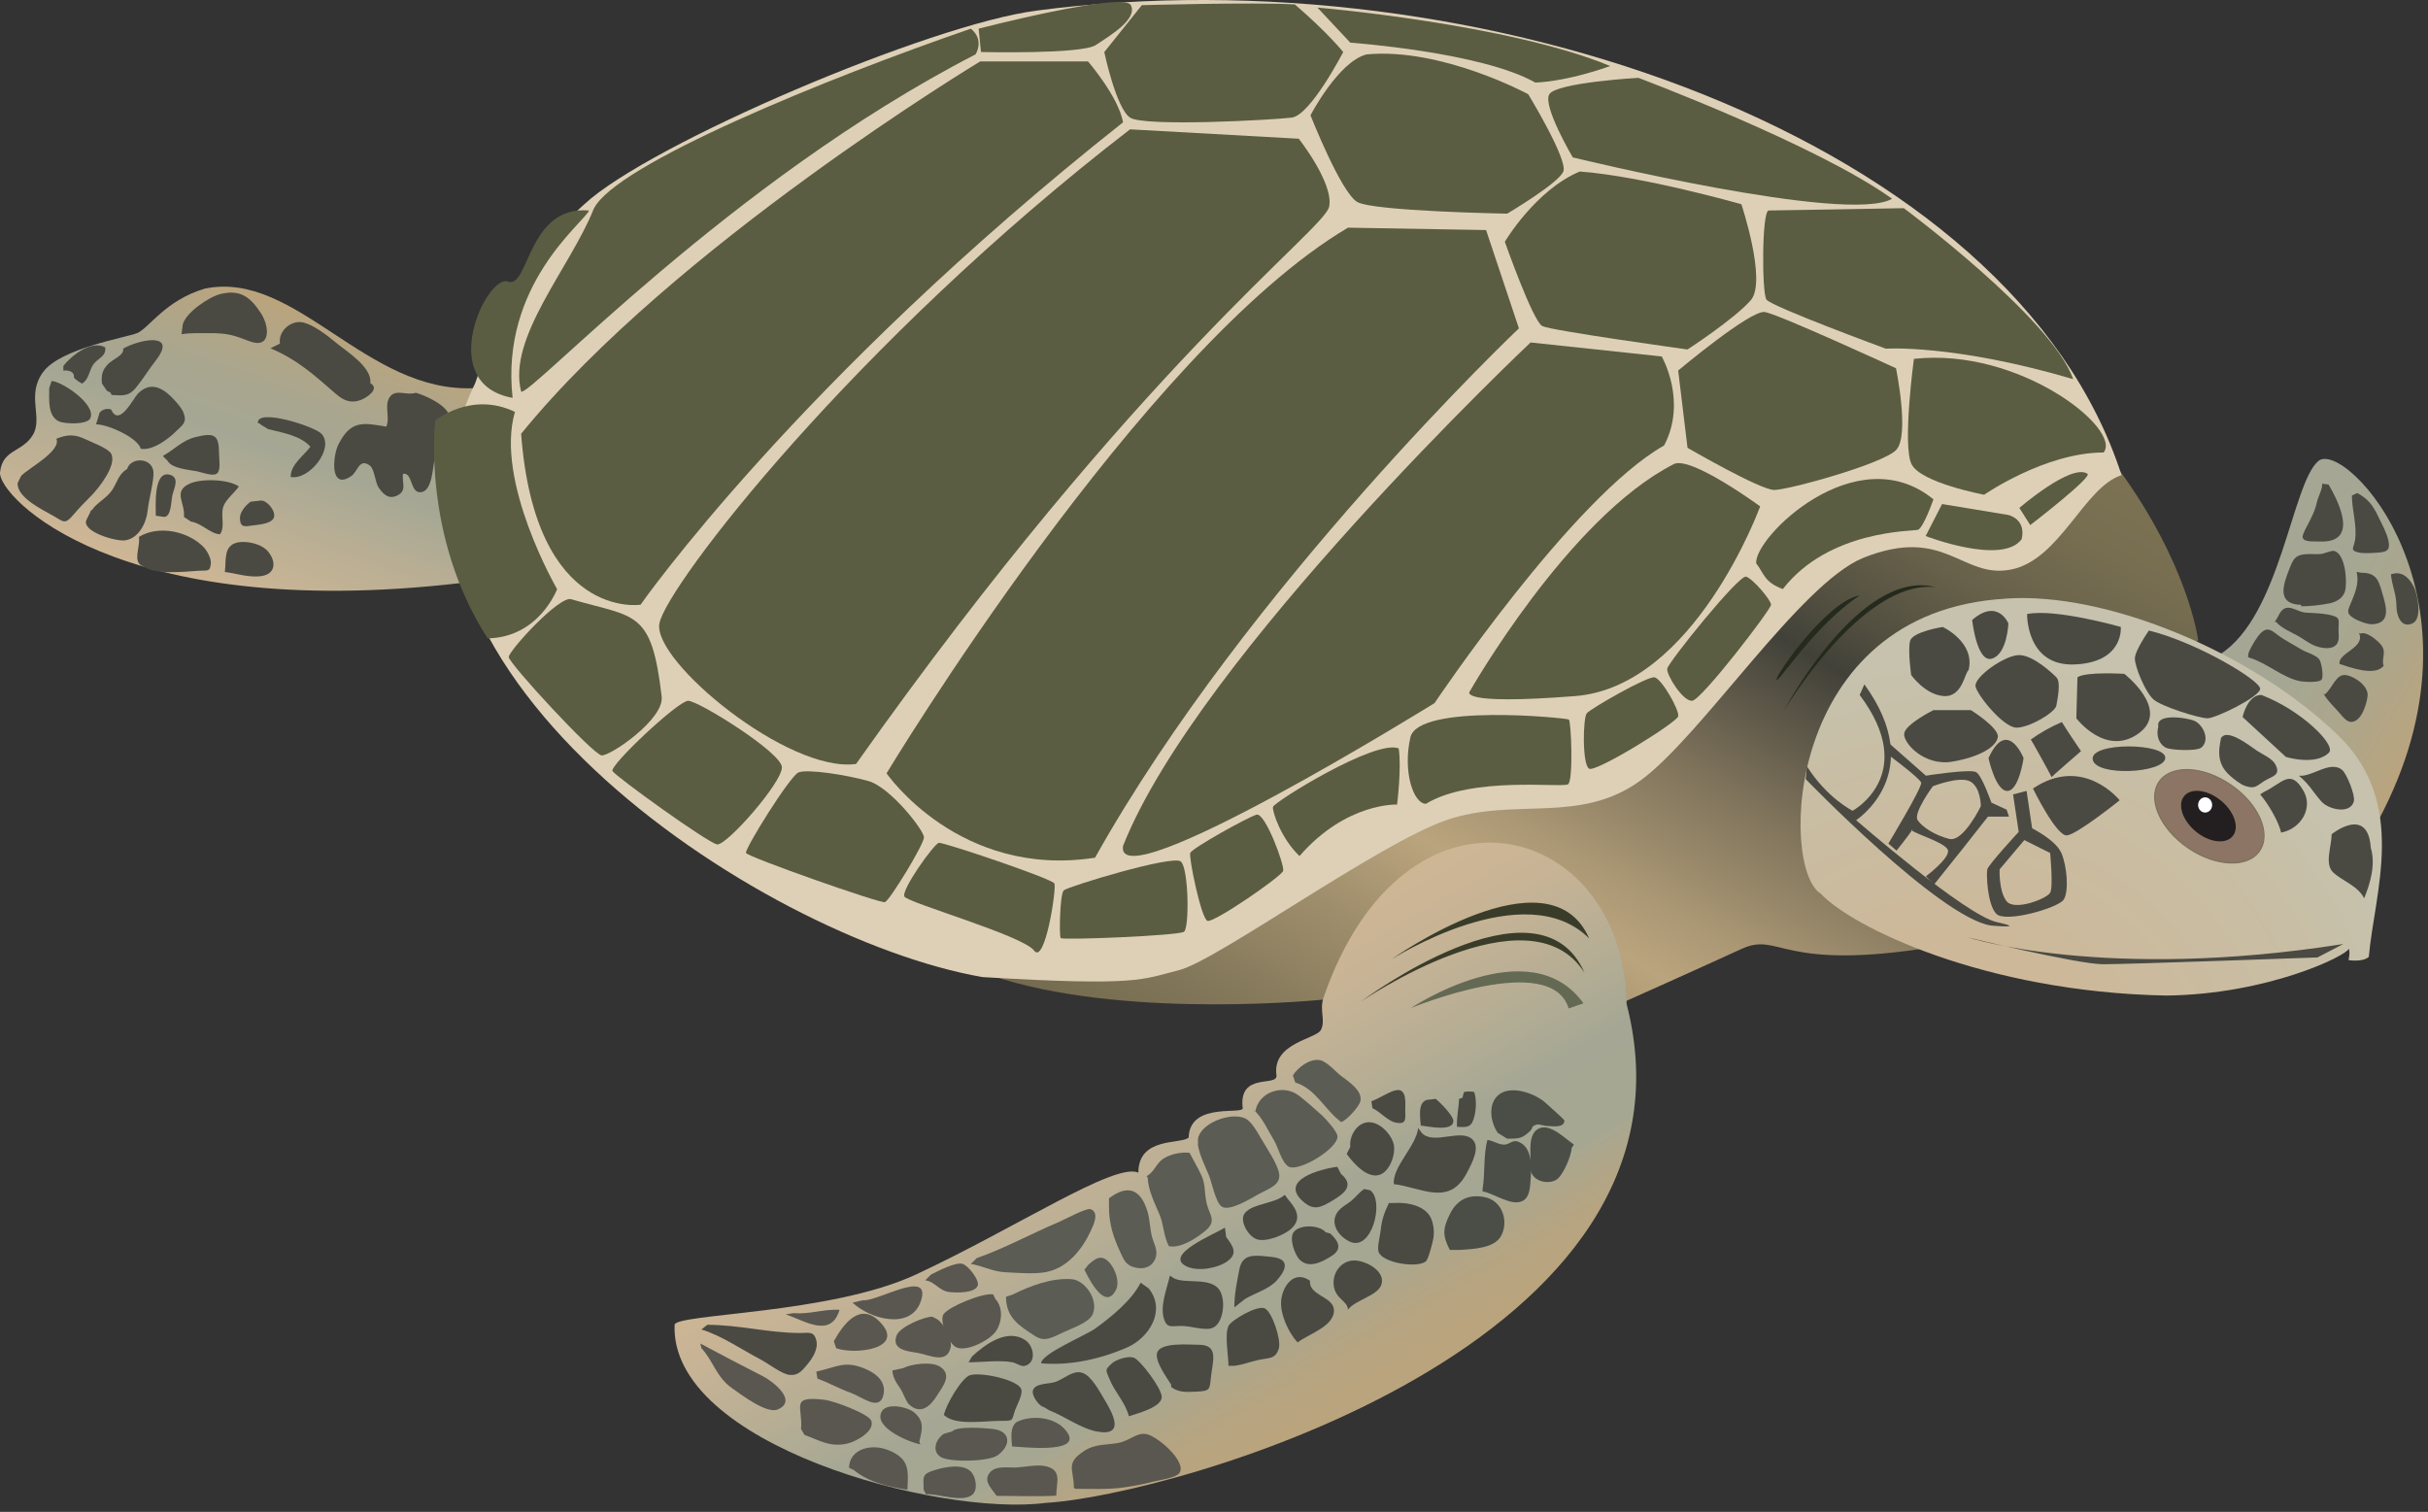 
        <svg xmlns:rdf="http://www.w3.org/1999/02/22-rdf-syntax-ns#" xmlns="http://www.w3.org/2000/svg" xmlns:cc="http://creativecommons.org/ns#" xmlns:xlink="http://www.w3.org/1999/xlink" xmlns:dc="http://purl.org/dc/elements/1.1/" x="0px" y="0px" width="501" height="312" viewBox="0 0 501 312" xml:space="preserve">
            <rect x="0" y="0" width="501" height="312" fill="#333333" stroke="none"/>
            <title>Lepidochelys kempii (Kemp's Ridley Sea Turtle)</title>
            <desc xmlns:ian_image_library="https://ian.umces.edu/media-library/">
                <ian_image_library:title>Lepidochelys kempii (Kemp's Ridley Sea Turtle)</ian_image_library:title>
                <ian_image_library:descr>Illustration of Lepidochelys kempii (Kemp's Ridley Sea Turtle)</ian_image_library:descr>
                <ian_image_library:scene>
                    <ian_image_library:contains>reptile, Lepidochelys, kempii, Kemps, ridley, turtle, Chordata, Vertebrata, Reptilia, Testudines, Cheloniidae, Lepidochelys</ian_image_library:contains>
                    <ian_image_library:when>2008-12-22</ian_image_library:when>
                </ian_image_library:scene>
            </desc>
            
 <defs></defs>
 <linearGradient id="ian_symbols_86548c7ed7c77c94a1f8c244eb0b06d3" y2="64.348" gradientUnits="userSpaceOnUse" x2="64.279" y1="122.1" x1="43.26">
  <stop stop-color="#CEB695" offset=".011"/>
  <stop stop-color="#B8AE94" offset=".302"/>
  <stop stop-color="#A5A794" offset=".522"/>
  <stop stop-color="#AAA68E" offset=".726"/>
  <stop stop-color="#BAA47D" offset=".996"/>
  <stop stop-color="#BAA47D" offset="1"/>
 </linearGradient>
 <path d="m94.971 120.33c-71.039 8.22-95.445-18.014-94.964-22.841.489-4.833 4.6-4.11 6.774-7.738 2.156-3.608-1.452-8.214 2.156-13.034 3.628-4.847 16.936-7.016 19.353-7.973 2.417-.984 5.79-6.774 13.997-9.191 18.852-3.856 33.271 21.742 55.749 20.538 0 0 2.974 41.199-3.065 40.239z" fill="url(#ian_symbols_86548c7ed7c77c94a1f8c244eb0b06d3)"/>
 <linearGradient id="ian_symbols_d58837818ee0d03485727483dd004482" y2="66.636" gradientUnits="userSpaceOnUse" x2="384.95" y1="245.44" x1="281.72">
  <stop stop-color="#746B50" offset=".006"/>
  <stop stop-color="#807558" offset=".085"/>
  <stop stop-color="#9F8E6C" offset=".229"/>
  <stop stop-color="#BAA47D" offset=".332"/>
  <stop stop-color="#AA9774" offset=".396"/>
  <stop stop-color="#80745C" offset=".523"/>
  <stop stop-color="#424139" offset=".685"/>
  <stop stop-color="#524F40" offset=".739"/>
  <stop stop-color="#69624B" offset=".833"/>
  <stop stop-color="#776E51" offset=".922"/>
  <stop stop-color="#7C7253" offset="1"/>
 </linearGradient>
 <path d="m207.09 202.13c27.547 8.214 66.46 4.104 66.46 4.104l61.131.723s16.596-7.417 24.642-11.119c8.06-3.695 7.731 4.833 40.111-.482 22.714-5.791 54.129-63.307 54.129-63.307s-1.935-15.457-16.427-35.278c-111.16-5.318-257.59 97.138-230.04 105.37z" fill="url(#ian_symbols_d58837818ee0d03485727483dd004482)"/>
 <path d="m213.88 2.191c91.241-12.05 201.43 26.381 223.89 95.867-7.719 2.403-12.726 17.559-22.874 19.486-10.135 1.935-13.536-9.184-30.445-2.417-13.04 5.322-33.337 36.738-45.915 45.916-12.565 9.178-26.101 3.387-40.104 8.207-14.012 4.833-47.368 28.999-55.094 30.934-7.731 1.941-8.221 3.38-40.606 1.453-46.224-8.046-132.4-65.241-104.69-122.54 4.184-12.17 8.729-24.601 22.533-36.952 13.53-12.541 71.53-37.189 93.3-39.947z" fill="#DED0B6"/>
 <linearGradient id="ian_symbols_155fb363f8ebdf74d56498bc40968b13" y2="296.5" gradientUnits="userSpaceOnUse" x2="271.4" y1="217.03" x1="225.52">
  <stop stop-color="#CEB695" offset=".011"/>
  <stop stop-color="#C6B395" offset=".179"/>
  <stop stop-color="#AFAB94" offset=".445"/>
  <stop stop-color="#A5A794" offset=".539"/>
  <stop stop-color="#A6A792" offset=".725"/>
  <stop stop-color="#ADA68B" offset=".77"/>
  <stop stop-color="#B7A480" offset=".877"/>
  <stop stop-color="#BAA47D" offset="1"/>
 </linearGradient>
 <path d="m273.06 206c-.811 2.564.495 4.572-.489 6.527-.957 1.928-10.148 2.651-9.178 9.405.248 2.423-7.718-.716-6.995 6.534.957 1.928-10.885-1.459-11.126 6.279-1.452 1.453-10.382-.241-10.382 7.243-4.841-2.176-25.13 11.36-45.909 21.033-17.639 8.207-49.657 8.053-49.784 10.382-.964 24.648 54.363 39.637 76.595 36.737 25.859-1.459 137.98-32.627 119.85-102.94-.72-38.19-45.92-49.79-62.59-1.2z" fill="url(#ian_symbols_155fb363f8ebdf74d56498bc40968b13)"/>
 <linearGradient id="ian_symbols_04d0459a71a186f49dee3932e8a646a7" y2="143.51" gradientUnits="userSpaceOnUse" x2="505.65" y1="119.44" x1="463.96">
  <stop stop-color="#A5A794" offset=".32"/>
  <stop stop-color="#ACA68C" offset=".635"/>
  <stop stop-color="#BAA47D" offset="1"/>
 </linearGradient>
 <path d="m490.78 169.25c24.48-45.902-6.936-78.764-12.418-74.104-5.476 4.672-7.771 32.018-20.33 39.917.97 5.64 19.06 28.24 32.75 34.19z" fill="url(#ian_symbols_04d0459a71a186f49dee3932e8a646a7)"/>
 <radialGradient id="ian_symbols_f714bba0cfd99214e974f649772615c2" fx="270.95" fy="167.22" gradientUnits="userSpaceOnUse" cy="164.58" cx="274.93" gradientTransform="matrix(6.855 0 0 6.855 -1463.7 -908.94)" r="24.161">
  <stop stop-color="#CEB695" offset="0"/>
  <stop stop-color="#CDB899" offset=".226"/>
  <stop stop-color="#C8BEA5" offset=".459"/>
  <stop stop-color="#C6C2AD" offset=".556"/>
 </radialGradient>
 <path d="m413.87 123.53c20.813-1.466 50.842 11.112 68.508 28.142 14.547 14.018 7.611 32.266 6.406 45.795-1.271 1.151-4.184.663-4.184.663s.375-1.453.073-2.356c-.495 1.453-16.675 9.425-37.694 9.673-37.702-.723-65.014-14.259-71.286-21.033-8.46-5.05-7.74-58.21 38.17-60.87z" fill="url(#ian_symbols_f714bba0cfd99214e974f649772615c2)"/>
 <path stroke="#7B715B" stroke-width=".249" d="m460.34 161.99c5.73 3.957 8.368 10.042 5.897 13.609-2.457 3.568-9.091 3.267-14.814-.683-5.71-3.937-8.36-10.042-5.897-13.596 2.46-3.58 9.1-3.28 14.81.67z" fill="#8C7564"/>
 <path d="m458.33 165.26c2.751 2.296 3.809 5.563 2.35 7.31-1.446 1.733-4.867 1.292-7.625-1.004-2.751-2.296-3.809-5.563-2.343-7.31 1.44-1.74 4.85-1.3 7.61 1z" fill="#231F20"/>
 <path d="m456.46 166.11c0 .877-.649 1.573-1.452 1.573-.79 0-1.446-.696-1.446-1.573 0-.87.656-1.566 1.446-1.566.80 0 1.45.70 1.45 1.57z" fill="#fff"/>
 <path d="m416.59 135.18c2.898 0 6.774 3.628 7.731 4.599.971.957.248 4.345 0 5.804-.234 1.439-5.556 4.579-8.22 4.579-2.665 0-7.967-6.514-8.455-8.455-.47-1.92 6.05-6.52 8.95-6.52z" fill="#4A4A43"/>
 <path d="m412.23 152.1c-.229 1.935-3.615 4.11-9.412 5.081-5.805.958-10.148-3.882-9.901-5.804.234-1.941 6.025-4.827 6.025-4.827h7.745c.01 0 5.8 3.61 5.55 5.55z" fill="#4A4A43"/>
 <path d="m425.34 149.05c-2.195.937-4.371 2.169-6.299 3.561.054-.04 4.01 7.116 4.291 7.752-.034-.074 5.689-5.014 6.071-5.355-1.346-1.995-2.711-3.99-3.949-5.998-.03.01-.08.03-.11.05z" fill="#4A4A43"/>
 <path d="m443.42 130.11s-2.905 4.11-2.905 5.804c0 1.68 2.169 7.002 3.876 8.455 1.681 1.459 9.426 3.862 11.105 3.862 1.694 0 10.638-4.344 10.872-6.038.24-1.67-13.05-9.65-22.95-12.07z" fill="#4A4A43"/>
 <path d="m428.67 139.78l-.234 8.455s6.038 7.979 12.813 3.146c6.762-4.827-2.912-12.324-2.912-12.324s-7.98-.49-9.67.71z" fill="#4A4A43"/>
 <path d="m400.88 129.38s-6.279.971-6.755 2.912c-.488 1.928.234 7.009.234 7.009s2.905 4.11 6.768 4.344c3.856.241 4.345-5.067 5.067-5.315 1.46-5.79-5.31-8.94-5.31-8.94z" fill="#4A4A43"/>
 <path d="m419.49 162.72s4.833 9.92 7.016 9.673c2.162-.248 10.871-7.243 10.871-7.243s-7.49-9.42-17.89-2.43z" fill="#4A4A43"/>
 <path d="m410.31 156.44s1.453 6.781 3.869 6.781c2.417 0 3.374-6.781 3.374-6.781s-3.37-8.46-7.24 0z" fill="#4A4A43"/>
 <path d="m406.94 127.94s.958 8.937 4.097 7.979c3.14-.971 3.381-7.257 3.381-7.257s-2.19-5.31-7.48-.72z" fill="#4A4A43"/>
 <path d="m418.28 126.72s-.24 10.872 9.9 10.396c10.148-.482 9.426-7.738 9.426-7.738s-13.52-3.86-19.33-2.66z" fill="#4A4A43"/>
 <path d="m431.81 156.69c-.476-3.615 15.229-3.387 14.981-.248-.23 3.14-14.49 3.88-14.98.25z" fill="#4A4A43"/>
 <path d="m462.75 147.98l8.93 8.227s6.293 1.928 8.957-.984c1.205-1.68-5.817-8.676-14.024-11.815-2.91-.01-3.87 4.56-3.87 4.56z" fill="#4A4A43"/>
 <path d="m445.36 149.93c-.495 1.747.054 3.507 1.446 4.324.957.583 6.52.81 7.438.013 1.881-1.62.301-4.732-1.42-5.502-1.5-.66-8.04-1.67-7.47 1.17z" fill="#4A4A43"/>
 <path d="m458.4 151.87c-.789 3.32-.863 5.877 1.748 8.207.83.729 2.108 1.767 3.133 2.115 2.168.723 2.343-.087 4.156-1.145 1.526-.904 3.301-1.091 2.016-3.388-.649-1.165-2.631-1.995-3.742-2.738-1.266-.823-6.849-5.349-7.564-2.095l.24-.97z" fill="#4A4A43"/>
 <path d="m474.34 160.07c2.196 1.787 2.893 3.34 4.66 5.329 1.499 1.68 5.978 2.704 6.707-.047.314-1.205-1.473-5.724-2.463-6.5-2.51-1.98-6.16 1.56-8.91 1.22z" fill="#4A4A43"/>
 <path d="m466.36 163.94c1.479 1.64 3.916 5.677 4.317 7.886 4.184-.81 6.654-5.121 4.626-8.629-2.731-4.746-4.378-1.533-8.207.261l-.74.48z" fill="#4A4A43"/>
 <path d="m481.11 172.15c0 2.658-1.58 6.179.429 7.993 1.787 1.607 5.027 2.698 6.285 5.235 1.299-3.153 2.396-7.036 1.372-10.403-.59-8.87-8.08-2.83-8.08-2.83z" fill="#4A4A43"/>
 <path d="m425.34 176.02c-1.158-2.665-6.024-5.081-6.024-5.081l-1.151-7.725-2.785.723 1.165 7.731s-6.252 6.768-6.48 7.725c-.227.971 0 7.25 1.848 9.178 1.854 1.955 12.732-1.198 13.897-2.892 1.14-1.7.70-7-.47-9.67zm-2.31 8.22c-.689 1.211-7.41 3.862-9.03 1.693-1.613-2.189-1.393-6.534-1.393-6.534l5.095-6.038 5.328 2.665s.69 7.01 0 8.22z" fill="#4A4A43"/>
 <path d="m414.05 167.08l-3.14-1.446s-1.928-5.563-3.14-6.286c-1.204-.723-10.382.723-10.382.723l-8.221-7.25-.248 2.403s7.257 5.329 7.498 6.292c.247.971-6.769 12.565-6.769 12.565l1.694 1.453s2.684-3.354 3.152-4.184c-.054-.073-.066-.127-.014-.161.121-.087.101-.013.014.161.583.69 7.257 2.631 7.471 4.184.248 1.687-4.578 5.315-4.578 5.315l1.687 1.687 5.797-7.25 5.329-6.761h4.344l-.49-1.42zm-11.84 6.04c-2.898-.723-5.55-2.417-6.521-3.869-.964-1.446 3.14-7.002 3.14-7.002s5.55-2.175 7.732-.971c2.175 1.212 2.175 5.081 2.175 5.081s-3.62 7.5-6.53 6.76z" fill="#4A4A43"/>
 <path d="m410.8 191c-10.644-1.687-38.189-30.204-38.189-30.204l.234-2.657c4.109 6.526 9.425 9.178 9.425 9.178s13.783-7.484 1.46-23.905l.971-2.189c13.287 18.362-1.707 28.029-1.707 28.029s22.479 19.574 29.012 21.033c6.53 1.43-1.19.71-1.19.71z" fill="#4A4A43"/>
 <path d="m478.2 197.58s-38.9 1.406-44.209 1.406c-5.328 0-28.041-5.569-28.041-5.569s28.282 9.171 77.571 1.392l-5.32 2.77z" fill="#4A4A43"/>
 <path d="m464.21 135.75c3.535 1.044 6.868 4.171 10.463 4.833.837.147 3.869.321 4.358-.315.516-.703-.047-3.722-.489-4.237-.81-.971-2.771-1.412-3.835-2.095-1.526-.957-3.273-1.787-4.673-2.865-1.271-.971-2.115-1.748-3.461-.509-.79.723-1.901 2.631-2.343 3.568-.234.489-.354.917-.354 1.459l.33.17z" fill="#4A4A43"/>
 <path d="m479.34 143c1.058 1.808 2.344 2.872 3.629 4.405.481.563 1.312 1.586 2.168 1.573 2.163-.013 3.2-3.708 3.395-5.329.228-2.028-2.523-3.99-4.398-4.324-2.169-.375-2.878 2.818-4.465 4.003l-.34-.32z" fill="#4A4A43"/>
 <path d="m469.66 128.34c1.132 1.339 3.053 2.062 4.512 2.892 1.132.636 2.316 1.587 3.555 2.055 1.104.422 2.979.777 4.023.047 1.178-.83.743-2.343.79-3.595.106-2.102.287-2.41-2.068-2.898-1.641-.334-3.174-.301-4.834-.428-1.271-.121-2.678-1.212-3.842-.971-1.359.268-1.606 1.908-2.45 2.898h.32z" fill="#4A4A43"/>
 <path d="m486.75 130.6c1.446 3.079-4.397 4.11-3.996 6.413 2.129.683 7.29 2.658 9.091.388-.528-1.626.75-2.832-.609-4.432-.776-.904-3.025-2.771-4.157-2.209l-.32-.16z" fill="#4A4A43"/>
 <path d="m486.26 118.02c.622 2.417-.401 4.572-1.318 6.774-.569 1.346-.724 1.841.669 2.738.897.583 2.825 1.326 3.869 1.292 3.896-.147 2.893-3.622 2.216-6.004-.856-2.912-1.158-4.626-4.465-4.626l-.98-.17z" fill="#4A4A43"/>
 <path d="m493.35 118.52c.194 2.296 1.146 4.13 1.146 6.601-.014 1.673.87 4.692 3.34 3.508 2.002-.964 1.024-5.857.328-7.337-.803-1.66-2.102-3.273-4.164-2.945l-.66.18z" fill="#4A4A43"/>
 <path d="m485.3 102.24c0 3.066 1.091 6.172.649 9.178-.241 1.62-1.132 2.149.649 2.577 1.084.268 3.025.134 4.17.034 1.654-.141 2.49-.409 2.075-2.417-.335-1.62-1.318-3.374-2.028-4.86-1.158-2.41-2.062-3.722-4.391-5.007l-1.12.50z" fill="#4A4A43"/>
 <path d="m474.82 125.12c1.888-.007 4.104-.248 5.965-.636 1.191-.255 2.61-.958 3.072-2.423.542-1.694.175-7.819-2.263-8.375-.549-.107-1.994.562-2.737.643-.724.08-1.5-.014-2.236 0-3.126.027-3.387.904-4.411 3.555-1.051 2.738-2.296 6.406 1.854 6.881.261.034.509.02.756.034v.33z" fill="#4A4A43"/>
 <path d="m479.18 99.819c.054 1.171-.87 2.651-1.118 3.883-.314 1.466-.844 2.51-1.499 3.849-.275.582-1.601 2.812-1.427 3.394.315 1.004 2.363.743 3.401.797 8.053.422 4.432-7.538 1.941-11.755l-1.29-.166z" fill="#4A4A43"/>
 <path d="m267.27 223.38c4.291 1.346 6.031 5.616 9.473 8.173 1.084-.321 3.748-3.166 3.977-4.378.415-2.115-2.45-3.99-4.044-5.188-1.131-.87-2.892-2.965-4.338-3.213-2.155-.368-4.538 1.54-5.563 3.153l.49 1.46z" fill="#5B5C53"/>
 <path d="m258.56 228.94c1.828 1.446 3.14 4.478 4.358 6.453.79 1.285 1.6 4.692 3.046 5.389 2.155 1.051 10.188-3.802 10.008-6.306-.081-1.037-2.45-3.621-3.153-4.271-1.453-1.292-3.307-2.979-4.826-4.124-3.327-2.511-8.395-.643-8.957 3.333l-.48-.47z" fill="#5B5C53"/>
 <path d="m247.2 236.44c.441 2.189 1.345 3.937 2.229 6.039.576 1.338 1.386 5.643 2.658 6.513 1.593 1.091 5.938-1.626 7.664-2.584 2.129-1.178 4.532-1.848 4.197-4.177-.287-1.981-2.617-5.355-3.701-7.236-.677-1.171-1.66-2.932-2.719-3.815-2.51-2.102-9.706.288-10.328 3.809v1.45z" fill="#5B5C53"/>
 <path d="m236.81 242.95c.101 2.698 1.466 5.342 2.47 7.732.884 2.135.811 4.425 1.922 6.493 2.35.475 5.429-1.52 7.216-2.945 3.006-2.356 1.011-3.361.462-6.393-.408-2.296-.094-3.474-1.131-5.61-.73-1.506-1.573-2.918-2.283-4.311-1.693-.248-4.036.268-5.463 1.218-1.412.938-1.874 2.825-3.427 3.582l.23.24z" fill="#5B5C53"/>
 <path d="m228.83 249c0 3.595.884 6.266 2.363 9.473.789 1.713 1.205 2.637 2.958 3.079 1.794.469 3.435-.02 4.185-1.693.763-1.748-.241-3.126-.63-4.626-.448-1.767-.421-3.548-.95-5.275-1.399-4.579-4.05-5.603-7.926-2.665v1.7z" fill="#5B5C53"/>
 <path d="m200.33 260.83c2.45.402 4.392 1.553 7.009 1.707 2.591.127 6.152.462 8.683-.067 4.317-.89 7.316-4.746 8.997-8.348.622-1.305 1.921-3.996-.047-4.605-.851-.254-5.39 2.203-6.521 2.678-5.644 2.37-11.186 5.449-16.909 7.431l-1.21 1.2z" fill="#5B5C53"/>
 <path d="m223.77 262.04c1.077 2.209 4.345 8.528 6.513 4.11.811-1.634-.181-4.285-1.372-5.61-1.526-1.707-2.831-.984-4.404.536l-.74.96z" fill="#5B5C53"/>
 <path d="m207.58 267.61c.02 4.264 2.584 5.891 5.998 8.1 2.021 1.326 3.588.261 6.045-.863 1.707-.783 5.134-1.981 5.844-3.622 1.299-2.966-1.606-7.056-4.352-7.25-4.197-.288-8.481 1.379-12.09 3.14l-1.44.49z" fill="#5B5C53"/>
 <path d="m190.9 264.22c2.028.194 2.792 2.189 5.081 2.417 1.419.141 5.001.268 5.737-1.252.528-1.078-1.875-4.17-3.066-4.559-1.433-.476-5.215 1.54-6.547 2.189l-1.2 1.2z" fill="#59574F"/>
 <path d="m204.92 267.11c-2.129-.348-9.051 2.483-10.202 4.063-.877 1.211.615 5.215 2.169 6.58 1.86 1.654 7.149-1.044 8.515-2.898 1.406-1.921 1.634-5.041 0-6.774l-.48-.97z" fill="#59574F"/>
 <path d="m175.92 268.82c3.602 3.407 12.036 5.744 14.085-.294 2.329-6.935-8.983.141-11.909-.208l-2.17.50z" fill="#59574F"/>
 <path d="m162.14 271.22c4.097 1.466 9.305 4.94 11.099-.917-3.199-.208-6.306.984-9.392.676l-1.71.24z" fill="#59574F"/>
 <path d="m192.35 271.72c-1.714 0-6.634 2.102-7.316 3.809-1.226 3.106 2.396 3.32 4.404 3.675 2.316.401 5.972 2.403 6.741-1.205.321-1.58-1.412-4.954-2.872-5.804l-.95-.48z" fill="#59574F"/>
 <path d="m172.54 278.23c3.949 1.406 14.593.121 8.896-5.563-4.044-4.023-7.451.636-9.379 4.117l.48 1.44z" fill="#59574F"/>
 <path d="m168.43 283.06c4.211-.918 5.804-2.35 9.928-.656 2.296.924 4.752 2.725 3.855 5.736-.903 3.039-4.438.088-6.547-.662-2.403-.851-4.659-2.143-6.988-2.973l-.25-1.45z" fill="#59574F"/>
 <path d="m144.51 277.26c4.116 2.209 8.595 4.552 12.919 6.754 1.929.978 7.324 5.048 3.033 6.854-2.31.964-7.651-3.18-9.426-4.411-3.26-2.283-3.883-5.67-6.292-8.227l-.23-.96z" fill="#59574F"/>
 <path d="m184.13 282.82c.121 1.479.736 2.416 1.587 3.635.656.964 1.252 2.805 1.814 3.327 2.563 2.403 4.605.167 5.844-1.834 1.165-1.888 3.146-4.157.676-5.857-1.754-1.219-6.024-.63-7.738.261l-2.18.46z" fill="#59574F"/>
 <path d="m283.2 228.7c1.553.669 3.126 2.631 4.766 2.959 2.618.529 1.895-1.125 2.009-3.187.321-6.379-3.648-2.403-7.002-1.218l.22 1.45z" fill="#4A4A43"/>
 <path d="m277.88 238.12c1.285 1.828 4.23 5.188 6.802 4.318 2.129-.743 3.293-4.177 2.932-6.192-.314-1.66-2.189-4.11-4.445-4.592-2.684-.576-4.813 2.363-4.552 5.014l-.73 1.45z" fill="#4A4A43"/>
 <path d="m275.95 240.78c-3.695.482-11.842 2.758-7.243 7.009 2.35 2.169 3.762 1.466 6.486-.181 2.471-1.5 4.185-3.106 1.493-5.375l-.74-1.46z" fill="#4A4A43"/>
 <path d="m265.1 246.58c-2.095 1.841-6.493 1.753-8.18 3.688-1.346 1.52.615 4.819 2.363 5.456 1.954.709 5.91-.897 7.316-2.31 2.068-2.095.783-4.077-.776-5.864l-.72-.98z" fill="#4A4A43"/>
 <path d="m294.34 227c-1.86.663-1.265 3.682-1.178 5.275 1.539.154 6.641 1.325 6.728-.924.054-1.104-2.892-3.99-3.622-4.585l-1.93.22z" fill="#4A4A43"/>
 <path d="m252.76 253.34c-2.223 1.379-12.739 5.617-7.959 7.979 2.303 1.145 6.46.408 8.44-1.024 2.21-1.62 1.252-3.019-.233-5.027l-.25-1.93z" fill="#4A4A43"/>
 <path d="m301.08 226.77c-.087 1.895-.535 3.722-.441 5.757 2.329.188 3.039.02 3.588-2.135.368-1.446.469-3.602-.04-5.047-.516-.127-1.554-.141-2.103 0-.087.435-.281.776-.281 1.178l-.73.24z" fill="#4A4A43"/>
 <path d="m241.4 263.25c-.563 2.57-2.135 6.279-1.198 8.997.717 2.082 1.694 1.259 4.05 1.399 1.613.087 4.204.877 5.67.488 2.403-.616 3.127-5.429 1.814-7.745-1.693-2.999-7.283-1.305-9.6-2.651l-.73-.50z" fill="#4A4A43"/>
 <path d="m292.63 232.8c-.462 3.816-5.295 7.893-5.04 11.561 5.804.683 11.446 4.739 15.122-2.383 1.037-1.975 2.711-5.121 1.211-6.741-2.322-2.53-8.18 1.185-10.563-1.466l-.73-.97z" fill="#4A4A43"/>
 <path d="m254.7 269.79c0-2.765.516-5.155 1.024-7.799.636-3.441 3.267-2.958 6.693-2.604 3.495.361 3.294 2.29 1.099 4.793-1.681 1.888-4.646 2.685-6.641 3.903l-2.17 1.71z" fill="#4A4A43"/>
 <path d="m281.52 245.37c-.964.563-1.808 1.707-2.678 2.43-.917.743-2.135 1.292-2.905 2.403-1.485 2.189.087 4.807 2.497 5.985 4.626 2.29 7.311-8.381 4.291-10.57l-1.21-.24z" fill="#4A4A43"/>
 <path d="m235.36 264.7c-1.848 3.682-6.172 7.163-9.405 9.492-1.928 1.379-11.152 5.201-11.119 7.149 6.019.529 12.411-.917 17.874-3.34 4.351-1.968 7.959-7.498 4.351-12.09l-1.7-1.21z" fill="#4A4A43"/>
 <path d="m273.55 254.3c-1.306-1.553-5.375-1.674-6.601-.041-1.024 1.346.261 4.827 1.325 5.797 1.929 1.761 4.56.348 6.48-.857 2.162-1.359 1.62-2.912-.248-4.639l-.96-.26z" fill="#4A4A43"/>
 <path d="m286.59 248.26c-.931 1.941-1.492 3.481-1.687 5.563-.114 1.104-.783 3.615-.442 4.539.844 2.29 8.014 3.381 9.761 1.935.528-.409 1.445-4.124 1.553-4.78.221-1.433.014-2.965-.495-4.11-1.132-2.564-4.84-3.374-7.719-3.146h-.97z" fill="#4A4A43"/>
 <path d="m144.74 274.36c4.076 1.225 8.254 4.117 12.069 6.112 1.66.856 4.458 3.086 6.118 3.26 1.674.161 2.471-.723 3.615-2.102 1.098-1.306 2.383-3.274 1.881-5.095-.529-1.941-1.58-1.419-3.602-1.453-6.393-.053-12.391-1.687-18.871-1.687l-1.21.96z" fill="#4A4A43"/>
 <path d="m199.85 281.13c2.865 0 6.266-.496 9.044-.007.771.127 1.761.937 2.558.743 2.483-.623 1.908-4.064.174-5.262-3.742-2.577-8.327.797-11.059 3.321l-.71 1.21z" fill="#4A4A43"/>
 <path d="m278.14 270.26c-.081-1.854-2.518-2.129-2.912-4.84-.415-2.704 1.492-5.241 4.104-5.308 2.216-.054 6.406 1.968 5.771 4.773-.57 2.5-5.37 3.28-6.96 5.38z" fill="#4A4A43"/>
 <path d="m267.75 277.03c-1.78-1.861-3.675-5.797-3.388-8.689.302-3.053 2.752-6.333 5.945-4.037-.295 3.032 4.746 3.233 4.939 5.951.24 3.44-5.36 5.07-7.49 6.78z" fill="#4A4A43"/>
 <path d="m253.49 281.85c0-2.022-.844-6.373-.007-8.207.516-1.172 5.911-4.365 7.491-3.642 1.479.669 3.421 6.426 2.912 8.227-.677 2.363-2.156 1.941-4.277 2.43-1.634.361-3.227.997-4.907 1.191h-1.2z" fill="#4A4A43"/>
 <path d="m232.93 292.26c-.743-2.925-2.865-4.853-4.03-7.745-.77-1.867-.903-1.794.422-3.072.938-.91 3.407-1.66 4.593-1.285 1.305.401 5.804 6.359 5.804 8.12.01 2.12-4.99 3.39-6.78 3.98z" fill="#4A4A43"/>
 <path d="m194.77 292c.422-2.129 3.668-7.665 5.368-8.207 2.243-.71 9.954.95 10.591 2.892.367 1.111-.918 3.313-1.286 4.352-.763 2.229-.187 2.188-3.079 2.175-3.38.01-9.24 1.04-11.59-1.2z" fill="#4A4A43"/>
 <path d="m241.65 285.72c-.884-1.393-3.367-4.8-2.898-6.513.603-2.276 6.514-1.694 8.608-1.694 4.258 0 2.832 3.454 2.497 6.761-.248 2.524-.214 2.771-2.945 2.905-1.875.088-3.742.248-5.262-.964v-.50z" fill="#4A4A43"/>
 <path d="m215.3 290.31c-.608.094-2.53-2.195-2.162-3.387.442-1.513 3.273-1.285 4.612-1.74 1.801-.603 3.669-2.524 5.597-1.875 1.901.636 3.548 3.869 4.585 5.563 1.694 2.817 4.358 7.725-1.747 6.513-3.213-.643-6.566-3.133-9.673-4.344l-1.22-.72z" fill="#4A4A43"/>
 <path d="m165.29 294.91c.415-4.659-2.41-6.896 4.894-6.038 1.82.214 9.124 2.898 9.612 4.344.729 2.203-3.227 4.258-4.847 4.659-3.614.884-5.877-.655-8.943-1.76l-.71-1.2z" fill="#59574F"/>
 <path d="m189.93 298.05c-1.954-.281-9.86-3.407-7.992-6.762 1.07-1.914 5.469-.931 6.774.248 2.142 1.914 1.52 3.521.978 6.038l.24.47z" fill="#59574F"/>
 <path d="m175.19 302.87c.107-3.89 4.646-5.067 8.228-3.568 4.204 1.768 4.043 3.937 3.815 8.134-3.916-.649-7.839-1.459-11.072-4.077l-.98-.48z" fill="#59574F"/>
 <path d="m209.76 293.46c-1.453 1.111-1.012 3.428-.938 5.034 2.329.12 13.957 1.473 11.561-2.638-2.09-3.55-7.58-3.96-10.62-2.39z" fill="#59574F"/>
 <path d="m221.58 307c0-3.763-1.754-4.954 1.941-7.451 2.43-1.653 4.438-1.271 7.243-1.78 2.316-.436 3.782-2.183 5.737-1.834 2.369.421 8.354 5.696 6.901 7.979-.736 1.131-4.432 1.553-5.623 1.881-1.895.502-3.815.856-5.744 1.138-3.367.476-6.808.302-10.202.302l-.26-.24z" fill="#59574F"/>
 <path d="m194.77 295.88c-1.714 1.131-2.537 3.588-.684 4.779 1.835 1.165 10.028.971 11.803-.361 2.918-2.189 2.543-4.987-.984-5.409-1.594-.174-7.377-.669-8.435.502l-1.71.49z" fill="#59574F"/>
 <path d="m205.64 308.68c-.91-1.358-2.537-2.771-1.693-4.345 1.091-2.048 3.809-1.398 5.83-1.499 1.747-.094 4.412-.71 6.206-.215 3.192.884 1.994 3.28 1.961 6.025-4.06.24-8.21.04-12.31.04z" fill="#59574F"/>
 <path d="m190.59 307.4c-.061-2.798-.395-3.207 2.383-4.057 1.969-.603 5.557-1.319 7.25.234 1.118 1.004 1.62 3.701.516 4.779-1.961 1.908-7.344-.214-9.673 0l-.48-.95z" fill="#59574F"/>
 <path d="m299.16 257.94c-1.513-2.979-1.513-4.358.061-7.484 1.426-2.838 3.795-4.11 7.183-3.401 3.574.75 4.974 4.92 3.333 7.993-1.365 2.571-5.811 2.698-8.4 2.892h-2.17z" fill="#4A4E47"/>
 <path d="m309.06 233.78c-1.413-2.015-2.049-5.502-.194-7.504 2.403-2.577 7.598-.776 9.881 1.165.368.314 4.043 3.615 4.057 3.742.054 1.7-2.624 1.205-3.843 1.151-.556-.041-1.426-.422-1.928-.248-1.339.436-.488.616-1.459 1.459-1.573 1.393-2.035 1.433-4.572 1.446l-1.95-1.21z" fill="#4A4E47"/>
 <path d="m305.92 245.37c.549-3.253.127-6.942 1.004-10.128 1.186.141 2.156.931 3.36.964 1.433.026 1.795-1.386 3.596-.301 2.055 1.225 2.229 4.539 2.001 6.748-.181 1.955 0 4.78-2.209 5.369-2.249.616-5.609-1.807-7.752-2.162v-.49z" fill="#4A4E47"/>
 <path d="m324.77 236.19c-1.7-1.091-4.786-4.391-7.183-3.333-2.31 1.004-1.747 4.846-1.761 6.761 0 1.459-.16 2.269.67 3.186 1.091 1.218 3.32 1.486 4.659.643 1.392-.883 3.079-4.927 3.14-6.533l.47-.73z" fill="#4A4E47"/>
 <path d="m327.91 193.66c-8.22-18.851-40.834 4.338-40.834 4.338s27.54-17.63 40.83-4.34z" fill="#393C29"/>
 <path d="m326.95 200.74c-9.432-21.569-46.149 5.964-46.149 5.964s34.78-23.91 46.15-5.96z" fill="#393C29"/>
 <path d="m326.74 207.05c-11.045-15.383-35.593.971-35.593.971s28.872-11.942 32.541.087l3.05-1.06z" fill="#646953"/>
 <path d="m18.617 105.7c.113-.234.061-.408.388-.476.884-1.419 3.073-2.457 4.15-4.117 1.099-1.694 1.259-3.207 3.093-4.344.684-2.537 5.663-2.484 5.43 1.218-.168 2.39-.931 4.927-1.226 7.471-.254 2.383-1.754 5.609-4.599 6.051-1.881.301-9.312-1.834-7.96-4.344l.724-1.45z" fill="#4A4A43"/>
 <path d="m4.358 98.212c1.399-1.533 8.354-5.128 7.276-7.671 2.289-.938 3.862-.931 6.005.107 1.124.549 4.673 1.848 5.288 2.965 1.285 2.33-2.61 7.196-4.123 8.716-1.326 1.319-2.424 2.457-3.629 3.863-1.794 2.115-2.008 1.506-4.109.301-2.082-1.219-7.646-3.776-7.424-6.828l.716-1.45z" fill="#4A4A43"/>
 <path d="m28.571 116.1c-.724-1.279.388-3.675.087-5.295 4.03-2.51 10.222-1.185 13.389 2.135.683.716 1.6 2.376 1.459 3.407-.207 1.64-.495 1.332-2.457 1.439-3.105.194-9.204.89-11.554-.971-.462-.14-.764-.41-.924-.72z" fill="#4A4A43"/>
 <path d="m46.397 118.02c.302-2.45-.301-5.335 2.471-6.038 2.015-.496 5.208.281 6.479 1.874 1.594 1.975 1.506 4.231-.79 4.887-1.975.583-4.806-.094-6.707-.475l-1.453-.24z" fill="#4A4A43"/>
 <path d="m10.155 80.091c.014 2.37-.361 5.663 1.935 6.828 1.219.616 5.918.75 6.547-.596 1.313-2.878-5.998-7.698-7.992-7.691l-.490 1.459z" fill="#4A4A43"/>
 <path d="m37.949 106.67c.315-2.818-2.249-5.128.951-6.754 2.437-1.252 8.187-1.044 10.376.462-.844 1.319-2.631 2.611-3.173 4.11-.67 1.848.441 4.197-.71 5.764-1.954-.047-3.789-2.31-5.998-2.611l-1.446-.97z" fill="#4A4A43"/>
 <path d="m19.822 87.575c2.256-.074 8.635 2.738 9.225 5.034 2.496.442 5.797-2.089 7.45-3.775 1.098-1.084 2.136-1.593 1.399-3.608-.389-1.071-1.841-2.664-2.665-3.441-2.175-2.115-4.538-2.872-6.814-.509-.95.984-3.849 6.982-5.489 3.213-.917-.254-1.76-.04-2.383.683l-.723 2.403z" fill="#4A4A43"/>
 <path d="m32.152 106.43c0-1.948-.521-9.305 2.832-8.475 2.155.549.95 2.751.615 4.117-.334 1.318-.193 4.585-1.76 4.599l-1.687-.24z" fill="#4A4A43"/>
 <path d="m51.713 103.53c-.844.569-2.122 2.002-2.189 3.14-.106 2.457 1.179 1.928 2.719 1.754 1.325-.161 4.01-.395 4.311-1.754.301-1.305-1.433-3.367-2.657-3.38l-2.184.24z" fill="#4A4A43"/>
 <path d="m33.592 94.102c2.464-1.386 4.023-3.247 6.795-3.916 3.929-.964 4.813-.442 4.813 3.494 0 1.198.442 3.394-.488 4.077-.816.603-3.24-.348-4.104-.508-1.667-.322-5.148-.529-6.045-2.176l-.971-.971z" fill="#4A4A43"/>
 <path d="m13.074 76.47c1.138-.114 2.336.221 2.176 1.473.395.442 1.145.951 1.68 1.211 1.446-.856 1.46-2.731 2.344-3.963.917-1.292 2.664-1.58 2.437-3.514-2.893-1.553-6.969 1.713-8.636 3.822v.971z" fill="#4A4A43"/>
 <path d="m37.454 68.972c1.875-.294 3.796-.228 5.737-.228 3.862 0 4.994.428 8.308 1.68 4.391 1.674 4.19-2.965 2.336-5.797-2.122-3.26-4.211-4.994-8.421-3.93-2.297.583-7.203 3.876-7.712 6.339l-.248 1.936z" fill="#4A4A43"/>
 <path d="m21.027 79.127c-.161-1.854.12-2.725 1.197-3.923.884-1.004 3.528-1.921 3.174-3.253 3.32-1.921 11.467-3.562 6.688 2.517-1.393 1.774-2.664 3.896-4.11 5.623-1.426 1.713-2.611 1.553-4.974 1.413-.141-.723-.583-.542-1.004-.938l-.971-1.439z" fill="#4A4A43"/>
 <path d="m55.348 88.56c2.792.696 6.741 1.345 8.696 3.635-1.42 1.928-4.07 3.622-4.07 6.232 3.755.756 9.063-5.817 6.42-8.856-1.326-1.54-13.482-5.456-13.181-2.263.481.02.535.375.924.515l1.211.737z" fill="#4A4A43"/>
 <path d="m55.81 71.871c5.704 2.437 9.037 5.556 13.529 9.439 1.667 1.433 3.133 1.955 5.087 1.238 1.146-.408 4.091-2.31 1.988-3.474.396-3.36-5.074-6.661-7.229-8.475-1.646-1.379-4.485-3.548-6.567-4.043-2.523-.603-5.254 1.727-4.853 4.344l-1.955.971z" fill="#4A4A43"/>
 <path d="m85.793 81.062c-1.975.649-4.451-1.038-5.563 1.198-.864 1.727.268 4.13-.522 5.777-4.733-.783-7.29-1.419-9.874 3.668-1.145 2.236-1.921 9.667 2.685 6.513 1.285-.883 1.606-3.775 3.809-2.135.924.703 1.098 3.474 1.774 4.485.91 1.338 2.021 2.557 3.822 1.707 2.169-1.017.938-2.731 1.238-4.512 2.136-.274 1.346 4.231 3.85 3.789 2.215-.402 2.275-5.262 2.657-6.721.575-2.242 3.427-6.353 3.133-8.702-.302-2.465-5.068-4.539-7.009-5.075z" fill="#4A4A43"/>
 <path d="m383.73 122.87c-6.775 1.191-17.379 16.487-17.157 17.404.22.90 7.98-11.37 17.16-17.4z" fill="#242A1C"/>
 <path d="m368.02 146.78s16.18-27.306 31.409-25.612c-15.7-4.11-31.41 25.61-31.41 25.61z" fill="#242A1C"/>
 <path d="m303.27 142.69s20.303-35.774 42.046-46.886c3.374-1.941 17.88 8.696 17.88 8.696s-13.522 37.206-38.177 39.147c-24.66 1.93-21.75-.96-21.75-.96z" fill="#5A5D42"/>
 <path d="m315.82 70.672s-68.621 64.746-84.085 103.89c-1.935 11.608 64.277-29.474 64.277-29.474s28.511-42.528 47.368-53.159c4.826-9.178-.496-18.369-.496-18.369l-27.07-2.89z" fill="#5A5D42"/>
 <path d="m278.14 46.982l28.504.495 6.773 20.284s-56.063 53.165-87.466 109.24c-28.035 4.331-43.017-17.412-43.017-17.412s52.69-87.471 95.22-112.61z" fill="#5A5D42"/>
 <path d="m233.18 26.692l34.81 1.935s7.243 9.178 6.272 14.018c-.958 4.833-39.142 32.366-97.621 115.01-14.005 1.928-42.046-21.26-40.58-28.999 1.44-7.73 40.1-57.988 97.12-101.97z" fill="#5A5D42"/>
 <path d="m202.26 12.674s-63.313 38.177-94.729 76.842c2.898 38.652 24.642 35.278 24.642 35.278s32.394-46.397 99.563-99.556c-.964-5.315-7.236-12.565-7.236-12.565h-22.23z" fill="#5A5D42"/>
 <path d="m200.33 5.913c-29.488 10.148-73.455 28.028-77.826 37.206-4.82 12.077-17.86 26.583-14.969 37.695 1.936.971 43.023-43.485 93.752-69.585.01 0 1.94-2.913-.95-5.316z" fill="#5A5D42"/>
 <path d="m394.92 74.053s-2.417 17.88-.482 21.749c1.941 3.863 14.981 6.292 14.981 6.292s12.559-8.716 24.648-8.716c3.86-4.814-17.39-21.737-39.15-19.321z" fill="#5A5D42"/>
 <path d="m310.51 49.894s5.79 16.421 7.731 17.398c1.941.957 29.97 4.827 29.97 4.827s9.666-6.286 13.04-10.148c3.388-3.863-1.928-19.822-1.928-19.822s-20.283-5.79-33.351-6.754c-9.18 3.855-15.46 14.499-15.46 14.499z" fill="#5A5D42"/>
 <path d="m270.41 23.793s6.279 15.938 9.653 17.893c3.387 1.928 30.94 2.403 30.94 2.403s10.623-6.286 11.581-8.696c.983-2.423-7.243-15.945-7.243-15.945s-17.874-9.68-33.351-8.22c-5.79 1.446-11.58 12.565-11.58 12.565z" fill="#5A5D42"/>
 <path d="m346.28 76.47l1.928 15.945s14.981 8.696 17.887 8.696c2.892 0 22.218-5.309 25.13-8.22 2.898-2.892 0-16.896 0-16.896s-24.173-11.132-27.064-11.607c-2.92-.482-17.89 12.083-17.89 12.083z" fill="#5A5D42"/>
 <path d="m364.97 43.44c-1.446 0-1.446 16.917-.489 18.369.971 1.446 24.648 10.148 24.648 10.148s14.018-.971 38.658 6.286c-4.345-12.565-34.95-35.285-34.95-35.285s-26.44.482-27.87.482z" fill="#5A5D42"/>
 <path d="m227.86 10.74s2.43 11.594 5.315 13.529c2.905 1.941 29.487.482 33.363 0 3.869-.475 10.624-13.529 10.624-13.529s-3.221-4.03-9.988-9.834c-8.695-.482-31.569.161-31.569.161l-7.74 9.673z" fill="#5A5D42"/>
 <path d="m319.69 19.449c-1.446 2.403 4.84 13.034 4.84 13.034s56.699 13.85 65.891 8.535c-15.471-11.112-52.355-24.956-52.355-24.956s-16.91.970-18.37 3.387z" fill="#5A5D42"/>
 <path d="m202.41 10.733s20.792.496 23.697-1.433c2.898-1.941 8.689-5.322 7.243-8.234-1.453-2.885-31.416 4.847-31.416 4.847l.48 4.82z" fill="#5A5D42"/>
 <path d="m332.25 13.631c-9.666 3.401-15.464 3.401-15.464 3.401-11.099-6.292-38.17-8.234-38.17-8.234l-6.774-7.236c-.01 0 39.63 3.387 60.4 12.069z" fill="#5A5D42"/>
 <path d="m418.93 108.36l-2.249-3.542s10.624-9.184 14.011-7.083c1.45.475-11.76 10.623-11.76 10.623z" fill="#5A5D42"/>
 <path d="m400.73 104.02l-3.387 6.6s15.791 6.112 19.814.649c.971-4.197-2.738-4.994-2.738-4.994l-13.68-2.26z" fill="#5A5D42"/>
 <path d="m398.95 103.05s-2.082 5.964-3.214 6.286c-1.131.315-18.368 0-27.867 12.23-3.869-1.446-3.869-3.227-5.477-5.302-.64-5.17 20.6-26.271 36.56-13.22z" fill="#5A5D42"/>
 <path d="m360.29 118.99c1.452.488 5.154 4.846 5.154 5.804 0 .971-14.332 19.647-16.273 19.821-1.928.154-5.315-5.315-5.154-6.607.16-1.28 14.83-19.48 16.27-19.01z" fill="#5A5D42"/>
 <path d="m341.44 139.78c-1.446-.328-13.215 6.446-14.012 7.411-.81.97-.97 10.63.476 11.44 1.453.797 18.055-9.512 18.376-10.797.31-1.28-3.4-7.73-4.85-8.05z" fill="#5A5D42"/>
 <path d="m323.72 148.48c.481.321.957 12.565-.154 13.361-1.131.81-19.821-1.767-29.333 4.037-2.564 0-4.82-6.614-3.214-13.696 1.6-7.09 32.22-4.02 32.69-3.7z" fill="#5A5D42"/>
 <path d="m288.61 154.44c-4.834-1.941-25.779 11.099-25.94 12.076-.16.964 1.62 6.44 5.469 10.148 9.674-11.126 20.137-10.63 20.137-10.63s.96-7.57.33-11.6z" fill="#5A5D42"/>
 <path d="m245.6 176.02c-.328.971 2.256 13.536 3.548 14.011 1.286.496 15.304-9.185 15.624-10.315.328-1.118-3.708-12.077-5.488-11.601-1.76.50-13.36 6.94-13.68 7.9z" fill="#5A5D42"/>
 <path d="m243.66 177.79c-1.613-1.446-23.355 5.168-24.166 5.951-.81.823-.957 9.352-.636 9.84.314.482 24.32-.489 25.451-1.298 1.14-.79.97-13.04-.64-14.49z" fill="#5A5D42"/>
 <path d="m193.73 173.93c-.971.154-7.893 9.813-7.096 11.112.797 1.278 24.48 8.053 26.736 11.119 2.256 3.053 4.68-12.893 4.197-13.85-.49-.98-22.88-8.54-23.84-8.38z" fill="#5A5D42"/>
 <path d="m164.73 159.42c-1.78.81-11.119 15.792-10.798 16.602s27.707 10.47 28.665 10.148c.983-.328 8.06-11.922 8.06-13.375 0-1.446-6.922-10.309-11.434-11.608-4.53-1.28-12.73-2.56-14.5-1.77z" fill="#5A5D42"/>
 <path d="m161.34 158.31c.16 3.06-11.434 16.26-13.375 15.946-1.929-.321-20.934-14.018-21.582-15.142-.643-1.131 13.528-14.493 15.617-14.493 2.1-.01 19.17 10.6 19.34 13.68z" fill="#5A5D42"/>
 <path d="m117.86 123.66c13.362 3.869 16.575 2.102 18.678 20.136.488 4.679-10.631 12.25-12.398 12.089-1.78-.161-19.165-19.018-19.165-20.296-.01-1.28 10.45-12.72 12.88-11.93z" fill="#5A5D42"/>
 <path d="m114.95 121.57s-12.887-22.225-8.696-36.57c-9.023-4.345-16.434 1.781-16.434 1.781s-2.898 23.684 10.797 44.951c10.63-.17 14.34-10.16 14.34-10.16z" fill="#5A5D42"/>
 <path d="m121.55 43.44c-12.72-1.118-12.392 16.274-16.736 14.667-4.371-1.613-15.155 21.1.958 23.999-2.58-23.356 14.65-36.088 15.78-38.666z" fill="#5A5D42"/>
</svg>
